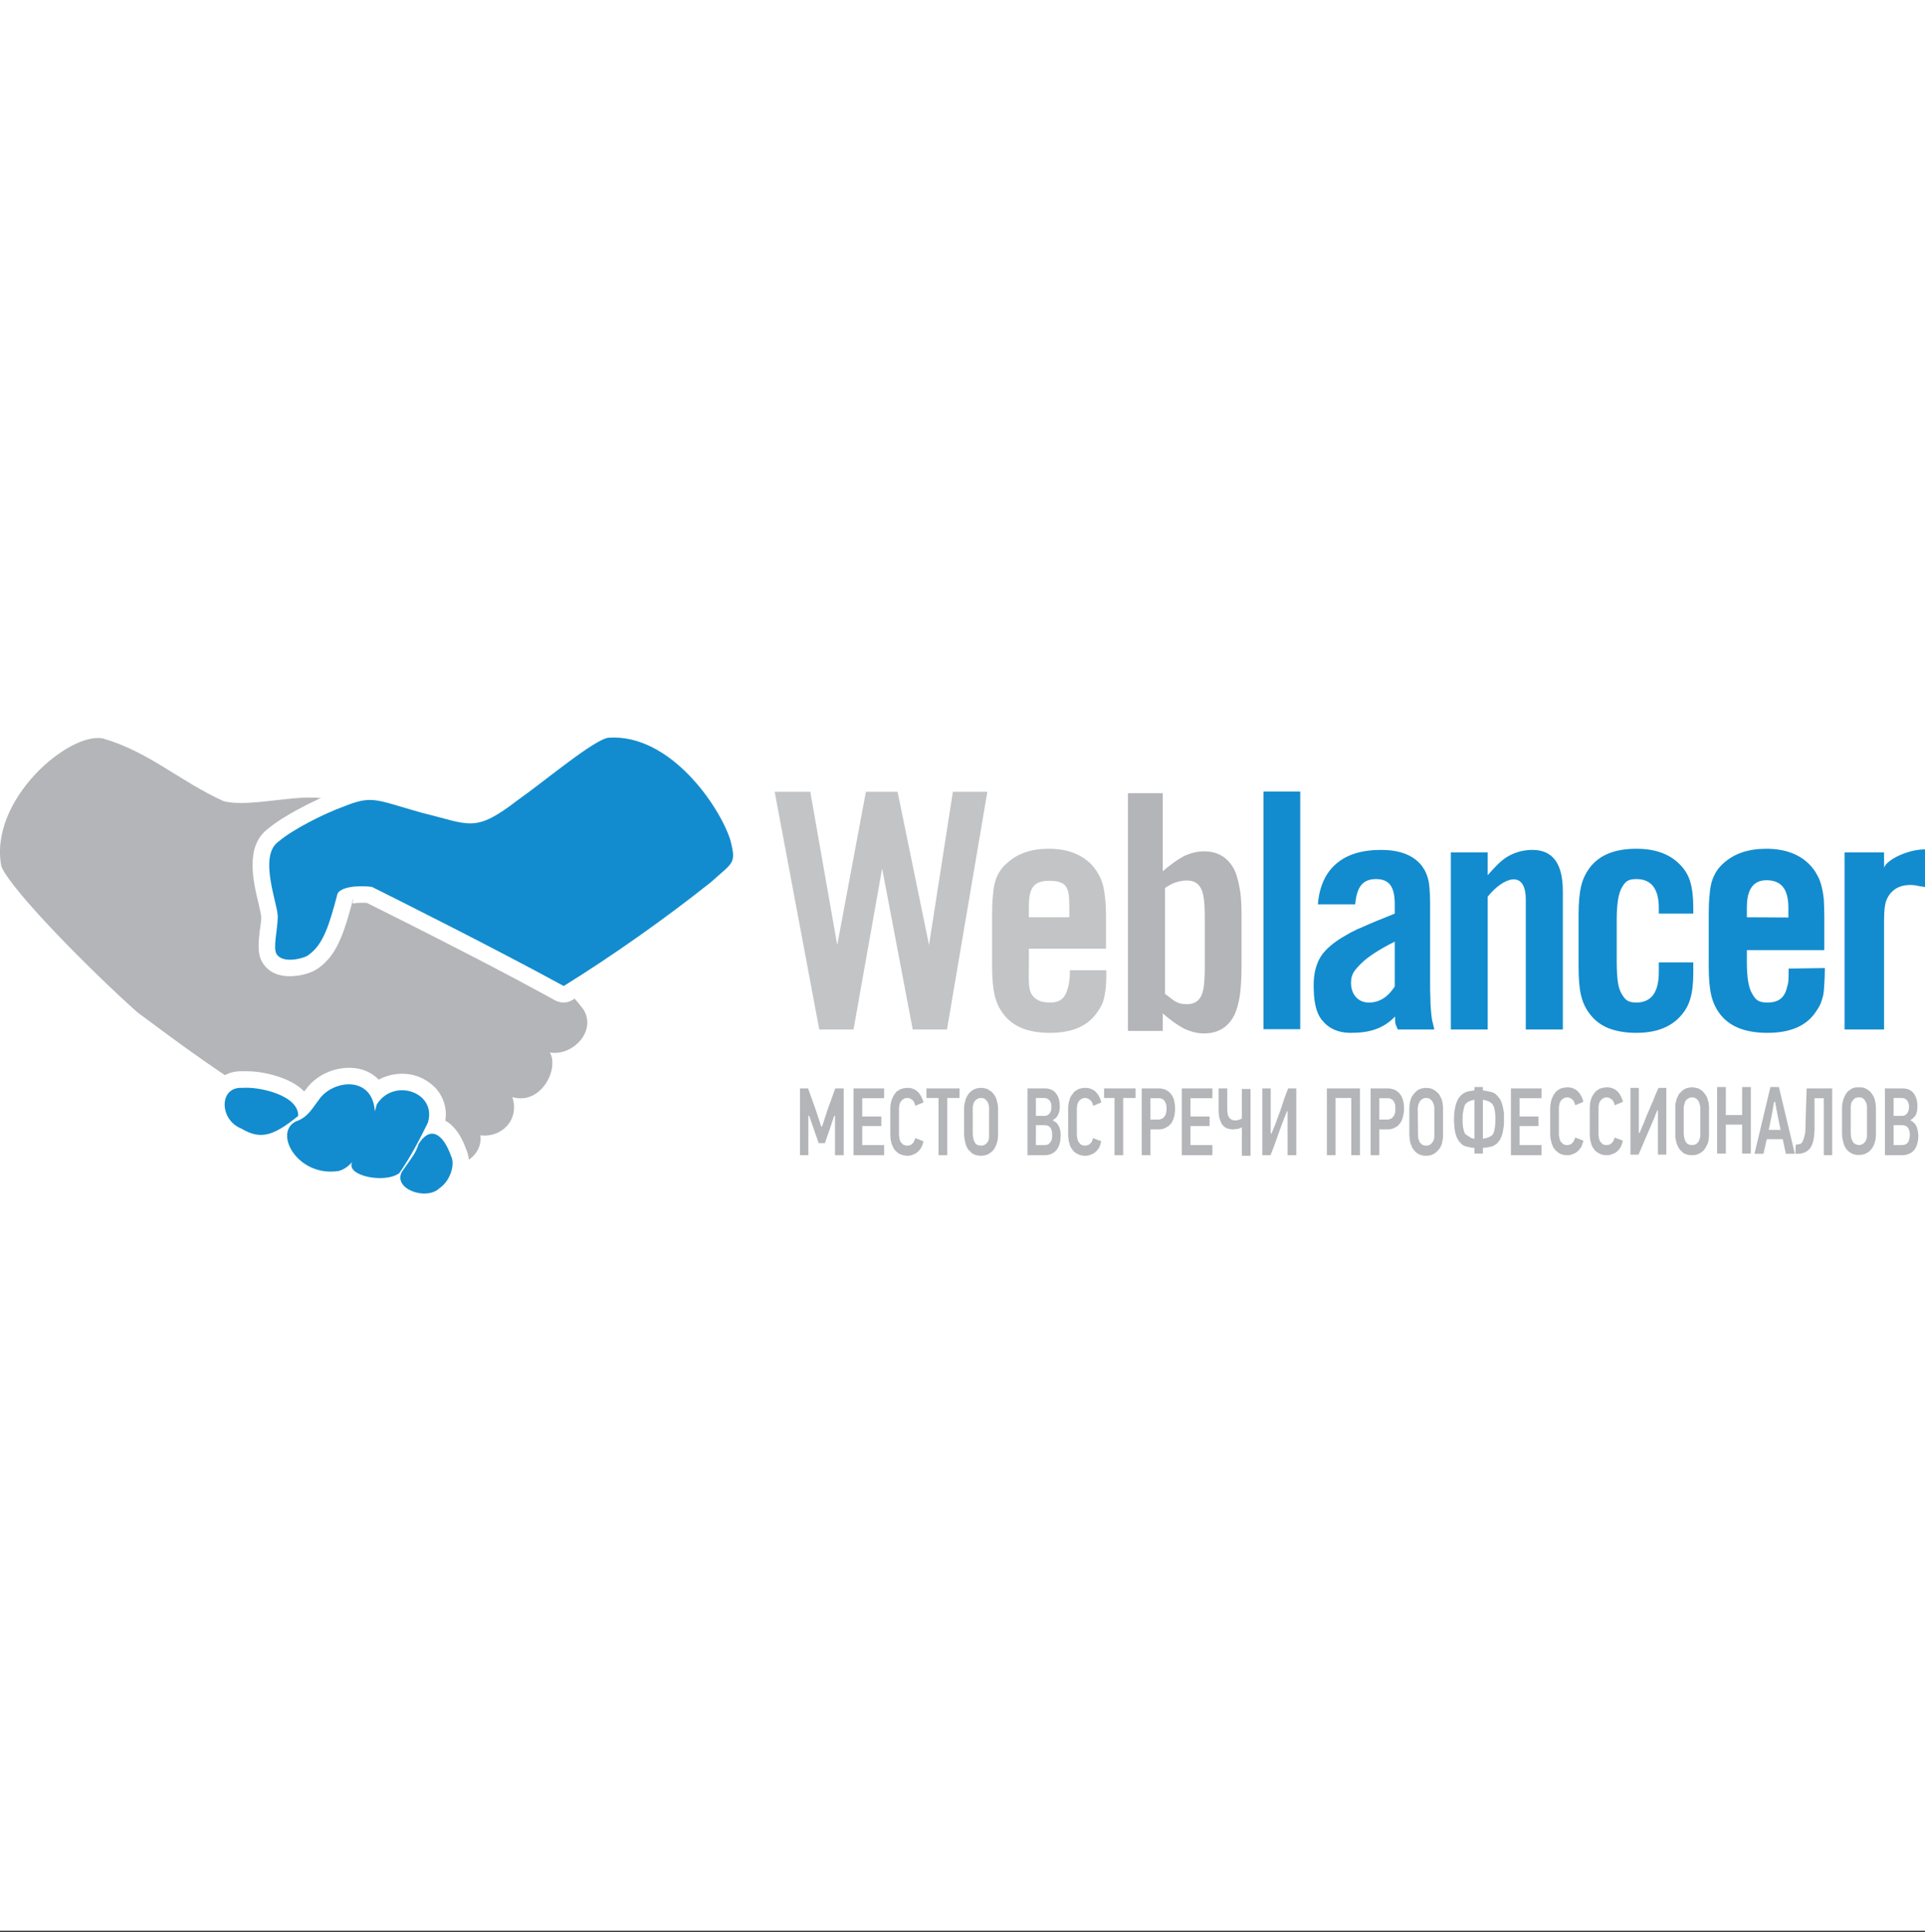 <?xml version="1.0" encoding="UTF-8"?>
<svg xmlns="http://www.w3.org/2000/svg" xmlns:xlink="http://www.w3.org/1999/xlink" width="26.8pt" height="26.9pt" viewBox="0 0 26.8 26.9" version="1.1">
<rect x="0" y="0" width="26.8" height="26.9" fill="#333333" stroke="none"/>
<defs>
<clipPath id="clip1">
  <path d="M 0 0 L 26.801 0 L 26.801 26.898 L 0 26.898 Z M 0 0 "/>
</clipPath>
<clipPath id="clip2">
  <path d="M 25 11 L 26.801 11 L 26.801 15 L 25 15 Z M 25 11 "/>
</clipPath>
<clipPath id="clip3">
  <path d="M 11 15 L 26.801 15 L 26.801 17 L 11 17 Z M 11 15 "/>
</clipPath>
</defs>
<g id="surface1">
<g clip-path="url(#clip1)" clip-rule="nonzero">
<path style=" stroke:none;fill-rule:evenodd;fill:rgb(100%,100%,100%);fill-opacity:1;" d="M 0 26.879 L 26.879 26.879 L 26.879 0 L 0 0 Z M 0 26.879 "/>
</g>
<path style=" stroke:none;fill-rule:evenodd;fill:rgb(70.117%,70.897%,72.069%);fill-opacity:1;" d="M 1.434 10.281 C 0.957 10.184 -0.164 11.145 0.02 12.066 C 0.176 12.418 1.273 13.523 1.914 14.094 C 3.094 14.973 4.398 15.93 5.555 16.027 C 5.891 16.141 6.008 16.316 6.277 16.215 C 6.488 16.227 6.719 16.055 6.688 15.805 C 6.977 15.844 7.238 15.594 7.133 15.273 C 7.52 15.391 7.789 14.895 7.656 14.652 C 7.977 14.707 8.312 14.348 8.121 14.051 C 7.57 13.32 6.734 13.016 6.086 12.707 C 5.613 12.188 5.621 11.359 4.598 11.145 C 4.27 11.008 3.488 11.258 3.109 11.152 C 2.488 10.867 2.078 10.469 1.434 10.281 Z M 1.434 10.281 "/>
<path style=" stroke:none;fill-rule:evenodd;fill:rgb(100%,100%,100%);fill-opacity:1;" d="M 8.469 10.039 C 8.887 10.016 9.266 10.199 9.574 10.457 C 9.992 10.812 10.293 11.32 10.387 11.625 C 10.387 11.633 10.391 11.641 10.391 11.648 C 10.5 12.062 10.461 12.094 10.168 12.348 C 10.133 12.383 10.086 12.422 10.055 12.453 C 10.051 12.457 10.047 12.457 10.039 12.461 L 10.043 12.461 C 9.715 12.723 9.367 12.98 9.016 13.23 C 8.668 13.473 8.312 13.711 7.969 13.922 C 7.895 13.969 7.805 13.965 7.734 13.93 C 7.379 13.734 6.961 13.512 6.559 13.305 C 5.902 12.965 5.312 12.672 5.109 12.57 C 5.059 12.566 4.977 12.566 4.91 12.578 C 4.91 12.578 4.91 12.578 4.91 12.574 L 4.906 12.555 C 4.852 12.75 4.805 12.922 4.742 13.066 C 4.668 13.242 4.574 13.379 4.43 13.48 C 4.426 13.484 4.418 13.488 4.41 13.492 C 4.359 13.531 4.238 13.574 4.117 13.586 C 3.977 13.602 3.82 13.582 3.711 13.473 C 3.691 13.453 3.676 13.434 3.66 13.41 C 3.578 13.285 3.598 13.121 3.617 12.949 C 3.629 12.883 3.637 12.812 3.637 12.77 C 3.637 12.762 3.637 12.758 3.637 12.754 C 3.637 12.746 3.621 12.676 3.602 12.59 C 3.523 12.262 3.41 11.777 3.73 11.539 C 3.836 11.449 3.988 11.355 4.145 11.27 C 4.332 11.168 4.539 11.074 4.684 11.02 C 5.113 10.852 5.195 10.875 5.676 11.02 C 5.758 11.043 5.848 11.07 5.938 11.094 L 5.941 11.094 C 6.055 11.121 6.129 11.145 6.195 11.16 C 6.551 11.258 6.645 11.281 7.07 10.957 C 7.074 10.953 7.078 10.949 7.082 10.949 C 7.184 10.875 7.316 10.773 7.453 10.668 C 7.836 10.375 8.258 10.051 8.465 10.039 Z M 9.277 10.809 C 9.047 10.617 8.777 10.48 8.496 10.496 L 8.492 10.496 C 8.43 10.5 8.062 10.781 7.73 11.035 C 7.594 11.141 7.465 11.238 7.352 11.32 C 6.746 11.785 6.605 11.75 6.078 11.605 C 5.996 11.586 5.91 11.562 5.832 11.543 C 5.824 11.539 5.82 11.539 5.812 11.539 C 5.699 11.504 5.617 11.48 5.547 11.461 C 5.195 11.355 5.133 11.336 4.852 11.445 L 4.848 11.449 C 4.723 11.496 4.539 11.578 4.363 11.676 C 4.23 11.746 4.105 11.824 4.027 11.891 C 4.02 11.895 4.016 11.898 4.008 11.906 C 3.926 11.961 4 12.273 4.051 12.484 C 4.078 12.609 4.102 12.711 4.098 12.789 L 4.094 12.789 C 4.094 12.867 4.086 12.938 4.078 13.008 C 4.066 13.074 4.047 13.117 4.043 13.141 C 4.047 13.137 4.055 13.133 4.07 13.129 C 4.109 13.125 4.141 13.117 4.152 13.113 C 4.156 13.109 4.16 13.109 4.164 13.105 C 4.227 13.062 4.277 12.984 4.32 12.883 C 4.371 12.762 4.414 12.605 4.465 12.426 L 4.465 12.422 C 4.5 12.242 4.652 12.16 4.828 12.125 C 4.941 12.105 5.07 12.105 5.156 12.113 C 5.184 12.117 5.203 12.117 5.223 12.121 C 5.242 12.125 5.262 12.133 5.281 12.141 C 5.453 12.227 6.098 12.547 6.77 12.895 C 7.133 13.086 7.512 13.281 7.84 13.461 C 8.133 13.273 8.441 13.07 8.75 12.852 C 9.094 12.609 9.438 12.355 9.754 12.102 C 9.805 12.059 9.836 12.027 9.867 12.004 C 9.969 11.914 9.98 11.902 9.945 11.762 C 9.871 11.516 9.625 11.105 9.277 10.809 Z M 4.91 12.574 C 4.91 12.559 4.926 12.461 4.918 12.508 C 4.914 12.516 4.914 12.523 4.91 12.531 L 4.906 12.555 Z M 4.91 12.574 "/>
<path style=" stroke:none;fill-rule:evenodd;fill:rgb(7.054%,54.881%,80.859%);fill-opacity:1;" d="M 8.477 10.27 C 9.332 10.215 10.02 11.227 10.168 11.695 C 10.254 12.031 10.207 12 9.898 12.281 C 9.254 12.793 8.523 13.309 7.848 13.727 C 6.891 13.203 5.445 12.48 5.18 12.348 C 5.066 12.328 4.703 12.324 4.691 12.473 C 4.586 12.863 4.504 13.148 4.297 13.293 C 4.254 13.336 3.945 13.426 3.852 13.285 C 3.797 13.199 3.863 12.953 3.867 12.77 C 3.879 12.613 3.586 11.918 3.879 11.715 C 4.086 11.539 4.523 11.324 4.77 11.234 C 5.188 11.066 5.211 11.129 5.875 11.316 C 6.551 11.48 6.605 11.602 7.211 11.137 C 7.598 10.863 8.289 10.281 8.477 10.27 Z M 8.477 10.27 "/>
<path style=" stroke:none;fill-rule:evenodd;fill:rgb(100%,100%,100%);fill-opacity:1;" d="M 5.273 15.031 C 5.367 14.98 5.469 14.953 5.57 14.949 C 5.668 14.945 5.766 14.961 5.852 15 C 5.941 15.039 6.023 15.098 6.086 15.172 C 6.176 15.285 6.227 15.434 6.199 15.602 C 6.246 15.625 6.285 15.66 6.324 15.703 C 6.391 15.777 6.449 15.883 6.496 16.016 C 6.543 16.125 6.543 16.277 6.488 16.414 C 6.445 16.527 6.371 16.641 6.262 16.719 C 6.125 16.84 5.93 16.867 5.762 16.828 C 5.684 16.812 5.613 16.785 5.551 16.746 C 5.5 16.711 5.453 16.668 5.418 16.621 C 5.316 16.637 5.211 16.633 5.113 16.617 C 5.031 16.602 4.949 16.578 4.883 16.543 C 4.863 16.531 4.844 16.52 4.828 16.508 C 4.816 16.512 4.805 16.516 4.793 16.52 C 4.773 16.527 4.758 16.531 4.742 16.531 C 4.434 16.578 4.172 16.465 4 16.301 C 3.918 16.227 3.859 16.141 3.82 16.051 C 3.812 16.035 3.809 16.02 3.801 16.004 C 3.793 16.008 3.781 16.012 3.77 16.012 C 3.594 16.055 3.438 16.02 3.262 15.918 C 3.078 15.84 2.965 15.691 2.918 15.535 C 2.898 15.457 2.891 15.371 2.906 15.297 C 2.918 15.207 2.953 15.129 3.012 15.062 C 3.094 14.969 3.219 14.906 3.383 14.914 C 3.402 14.914 3.422 14.914 3.449 14.914 C 3.586 14.914 3.789 14.949 3.961 15.02 C 4.066 15.062 4.164 15.121 4.234 15.195 C 4.242 15.188 4.246 15.18 4.254 15.172 C 4.34 15.047 4.48 14.949 4.629 14.902 C 4.742 14.867 4.859 14.855 4.973 14.875 C 5.086 14.895 5.191 14.945 5.273 15.031 Z M 5.59 15.406 C 5.539 15.41 5.492 15.43 5.457 15.477 L 5.453 15.484 L 5.445 15.52 C 5.422 15.617 5.34 15.695 5.234 15.703 C 5.105 15.711 4.996 15.613 4.988 15.488 C 4.984 15.426 4.969 15.383 4.949 15.359 C 4.938 15.344 4.914 15.332 4.891 15.328 C 4.855 15.32 4.812 15.328 4.77 15.34 C 4.711 15.359 4.66 15.395 4.633 15.438 C 4.629 15.441 4.625 15.445 4.621 15.449 C 4.609 15.465 4.594 15.488 4.578 15.508 C 4.5 15.621 4.41 15.746 4.227 15.82 C 4.227 15.832 4.234 15.848 4.242 15.863 C 4.258 15.898 4.281 15.934 4.316 15.969 C 4.395 16.043 4.516 16.094 4.66 16.078 C 4.668 16.074 4.676 16.07 4.684 16.066 C 4.699 16.055 4.715 16.043 4.73 16.027 C 4.797 15.953 4.906 15.926 5 15.973 C 5.074 16.004 5.121 16.074 5.129 16.148 C 5.148 16.152 5.168 16.16 5.191 16.164 C 5.27 16.176 5.352 16.176 5.398 16.16 C 5.461 16.066 5.52 15.973 5.57 15.875 C 5.629 15.77 5.688 15.656 5.742 15.547 C 5.75 15.508 5.742 15.48 5.727 15.461 C 5.715 15.445 5.695 15.43 5.672 15.422 C 5.648 15.41 5.617 15.406 5.59 15.406 Z M 3.668 15.566 C 3.719 15.555 3.777 15.523 3.852 15.473 C 3.832 15.465 3.809 15.457 3.789 15.445 C 3.672 15.398 3.535 15.375 3.441 15.375 C 3.43 15.375 3.422 15.375 3.414 15.375 C 3.398 15.375 3.383 15.379 3.363 15.375 C 3.359 15.375 3.359 15.371 3.359 15.367 C 3.355 15.379 3.359 15.391 3.363 15.406 C 3.371 15.445 3.398 15.477 3.441 15.496 C 3.453 15.5 3.465 15.504 3.477 15.512 C 3.555 15.559 3.613 15.578 3.668 15.566 Z M 3.355 15.367 L 3.359 15.367 C 3.359 15.367 3.359 15.367 3.355 15.367 Z M 3.355 15.367 C 3.355 15.367 3.355 15.367 3.359 15.367 Z M 6.066 16.176 C 6.051 16.133 6.035 16.098 6.02 16.07 C 5.984 16.164 5.945 16.219 5.844 16.359 L 5.832 16.371 C 5.84 16.375 5.848 16.375 5.859 16.379 C 5.902 16.387 5.941 16.391 5.957 16.375 C 5.965 16.367 5.977 16.359 5.988 16.352 C 6.02 16.328 6.043 16.293 6.059 16.254 C 6.07 16.227 6.078 16.215 6.082 16.211 C 6.074 16.199 6.07 16.188 6.066 16.176 Z M 6.066 16.176 "/>
<path style=" stroke:none;fill-rule:evenodd;fill:rgb(7.054%,54.881%,80.859%);fill-opacity:1;" d="M 5.246 15.375 C 5.48 15 6.086 15.203 5.957 15.629 C 5.84 15.867 5.715 16.109 5.559 16.332 C 5.359 16.48 4.812 16.371 4.902 16.18 C 4.848 16.238 4.789 16.281 4.719 16.301 C 4.148 16.395 3.801 15.773 4.117 15.613 C 4.293 15.555 4.359 15.41 4.441 15.309 C 4.621 15.039 5.184 14.957 5.219 15.473 C 5.227 15.438 5.238 15.406 5.246 15.375 Z M 4.152 15.535 C 3.797 15.824 3.621 15.867 3.359 15.711 C 3.051 15.59 3.043 15.121 3.379 15.145 C 3.586 15.125 4.156 15.238 4.152 15.535 Z M 5.828 15.926 C 5.984 15.676 6.164 15.766 6.281 16.098 C 6.336 16.203 6.277 16.434 6.117 16.543 C 5.934 16.719 5.461 16.551 5.598 16.309 C 5.758 16.082 5.785 16.055 5.828 15.926 Z M 5.828 15.926 "/>
<g clip-path="url(#clip2)" clip-rule="nonzero">
<path style=" stroke:none;fill-rule:evenodd;fill:rgb(7.054%,54.881%,80.859%);fill-opacity:1;" d="M 26.23 11.867 L 26.23 12.078 C 26.281 11.945 26.652 11.789 26.879 11.832 L 26.879 12.367 C 26.832 12.352 26.734 12.34 26.699 12.332 C 26.668 12.324 26.633 12.32 26.598 12.32 C 26.469 12.32 26.375 12.363 26.309 12.449 C 26.277 12.492 26.254 12.543 26.246 12.594 C 26.234 12.648 26.23 12.73 26.23 12.848 L 26.23 14.332 L 25.68 14.332 L 25.68 11.867 Z M 26.23 11.867 "/>
</g>
<path style=" stroke:none;fill-rule:evenodd;fill:rgb(7.054%,54.881%,80.859%);fill-opacity:1;" d="M 24.32 13.227 L 24.32 13.395 C 24.32 13.609 24.344 13.754 24.395 13.836 C 24.441 13.918 24.48 13.957 24.605 13.957 C 24.762 13.957 24.844 13.891 24.879 13.746 C 24.887 13.719 24.895 13.691 24.898 13.66 C 24.898 13.629 24.902 13.57 24.902 13.484 L 25.406 13.477 C 25.406 13.566 25.402 13.641 25.398 13.699 C 25.395 13.762 25.391 13.812 25.383 13.855 C 25.371 13.902 25.359 13.938 25.348 13.969 C 25.332 14.004 25.316 14.035 25.293 14.066 C 25.164 14.277 24.934 14.379 24.605 14.379 C 24.301 14.379 24.082 14.293 23.949 14.121 C 23.891 14.047 23.848 13.957 23.824 13.855 C 23.801 13.754 23.789 13.621 23.789 13.453 L 23.789 12.719 C 23.789 12.621 23.793 12.535 23.801 12.465 C 23.805 12.391 23.816 12.328 23.832 12.273 C 23.848 12.219 23.871 12.172 23.895 12.133 C 23.922 12.09 23.957 12.051 23.996 12.016 C 24.145 11.883 24.34 11.816 24.59 11.816 C 24.855 11.816 25.059 11.895 25.199 12.043 C 25.238 12.086 25.27 12.125 25.293 12.172 C 25.32 12.215 25.34 12.266 25.355 12.32 C 25.371 12.379 25.383 12.441 25.391 12.516 C 25.395 12.59 25.398 12.672 25.398 12.77 L 25.398 13.227 Z M 24.898 12.641 C 24.898 12.434 24.84 12.254 24.594 12.254 C 24.367 12.254 24.32 12.449 24.32 12.633 L 24.32 12.77 L 24.898 12.773 Z M 24.898 12.641 "/>
<path style=" stroke:none;fill-rule:evenodd;fill:rgb(7.054%,54.881%,80.859%);fill-opacity:1;" d="M 23.094 12.719 L 23.094 12.641 C 23.094 12.371 22.988 12.238 22.781 12.238 C 22.66 12.238 22.625 12.277 22.578 12.359 C 22.531 12.441 22.508 12.59 22.508 12.805 L 22.508 13.398 C 22.508 13.516 22.516 13.602 22.523 13.664 C 22.531 13.727 22.547 13.781 22.57 13.824 C 22.621 13.914 22.656 13.957 22.781 13.957 C 22.988 13.957 23.094 13.816 23.094 13.535 L 23.094 13.398 L 23.574 13.398 L 23.574 13.547 C 23.574 13.695 23.559 13.816 23.531 13.91 C 23.504 14 23.457 14.082 23.391 14.152 C 23.25 14.305 23.047 14.379 22.781 14.379 C 22.637 14.379 22.512 14.359 22.398 14.316 C 22.289 14.273 22.203 14.207 22.137 14.121 C 22.078 14.047 22.035 13.957 22.012 13.859 C 21.988 13.762 21.977 13.625 21.977 13.457 L 21.977 12.742 C 21.977 12.574 21.988 12.441 22.012 12.34 C 22.035 12.238 22.078 12.152 22.137 12.074 C 22.27 11.902 22.484 11.816 22.781 11.816 C 23.047 11.816 23.25 11.891 23.391 12.039 C 23.457 12.105 23.504 12.184 23.531 12.273 C 23.559 12.367 23.574 12.484 23.574 12.633 L 23.574 12.719 Z M 23.094 12.719 "/>
<path style=" stroke:none;fill-rule:evenodd;fill:rgb(7.054%,54.881%,80.859%);fill-opacity:1;" d="M 20.711 12.184 C 20.824 12.059 20.906 11.969 21.008 11.914 C 21.109 11.859 21.219 11.832 21.336 11.832 C 21.617 11.832 21.758 12.023 21.758 12.406 L 21.758 14.332 L 21.242 14.332 L 21.242 12.523 C 21.242 12.094 20.922 12.219 20.711 12.484 L 20.711 14.332 L 20.199 14.332 L 20.199 11.867 L 20.711 11.867 Z M 20.711 12.184 "/>
<path style=" stroke:none;fill-rule:evenodd;fill:rgb(7.054%,54.881%,80.859%);fill-opacity:1;" d="M 19.461 14.332 C 19.43 14.258 19.422 14.273 19.422 14.152 C 19.25 14.328 19.059 14.379 18.801 14.379 C 18.633 14.379 18.5 14.32 18.406 14.203 C 18.312 14.09 18.289 13.914 18.289 13.711 C 18.289 13.551 18.324 13.418 18.391 13.312 C 18.461 13.207 18.578 13.109 18.746 13.016 C 18.773 13 18.805 12.98 18.84 12.965 C 18.875 12.945 18.918 12.926 18.969 12.906 C 19.016 12.883 19.078 12.859 19.148 12.828 C 19.223 12.797 19.312 12.762 19.418 12.719 L 19.418 12.59 C 19.418 12.465 19.398 12.375 19.355 12.32 C 19.316 12.266 19.25 12.238 19.156 12.238 C 19.066 12.238 18.996 12.266 18.953 12.32 C 18.906 12.375 18.879 12.465 18.867 12.59 L 18.348 12.59 C 18.367 12.344 18.453 12.152 18.605 12.023 C 18.754 11.895 18.961 11.832 19.227 11.832 C 19.469 11.832 19.648 11.895 19.766 12.02 C 19.797 12.051 19.816 12.086 19.836 12.117 C 19.852 12.148 19.867 12.184 19.879 12.227 C 19.891 12.266 19.898 12.316 19.902 12.371 C 19.906 12.422 19.91 12.488 19.91 12.566 L 19.91 13.66 C 19.91 13.754 19.91 13.832 19.914 13.895 C 19.914 13.961 19.918 14.02 19.922 14.066 C 19.926 14.117 19.93 14.16 19.938 14.203 C 19.949 14.242 19.957 14.285 19.969 14.332 Z M 19.418 13.109 C 19.199 13.219 19.043 13.32 18.949 13.414 C 18.855 13.508 18.809 13.566 18.809 13.68 C 18.809 13.762 18.832 13.832 18.879 13.883 C 18.926 13.934 18.988 13.957 19.059 13.957 C 19.203 13.957 19.32 13.883 19.418 13.734 Z M 19.418 13.109 "/>
<path style=" stroke:none;fill-rule:evenodd;fill:rgb(7.054%,54.881%,80.859%);fill-opacity:1;" d="M 17.59 14.328 L 18.102 14.328 L 18.102 11.02 L 17.59 11.02 Z M 17.59 14.328 "/>
<path style=" stroke:none;fill-rule:evenodd;fill:rgb(70.117%,70.897%,72.069%);fill-opacity:1;" d="M 15.703 11.043 L 16.188 11.043 L 16.188 12.129 C 16.297 12.035 16.395 11.965 16.484 11.918 C 16.578 11.875 16.668 11.852 16.762 11.852 C 16.957 11.852 17.094 11.938 17.184 12.105 C 17.203 12.148 17.219 12.191 17.23 12.238 C 17.242 12.281 17.254 12.332 17.262 12.387 C 17.273 12.441 17.277 12.504 17.281 12.574 C 17.285 12.645 17.285 12.727 17.285 12.824 L 17.285 13.414 C 17.285 13.602 17.277 13.75 17.262 13.852 C 17.246 13.957 17.223 14.051 17.184 14.133 C 17.098 14.301 16.957 14.387 16.762 14.387 C 16.668 14.387 16.578 14.363 16.484 14.32 C 16.395 14.273 16.297 14.203 16.188 14.109 L 16.188 14.352 L 15.703 14.352 Z M 16.219 13.836 C 16.336 13.918 16.371 13.98 16.527 13.98 C 16.746 13.98 16.762 13.77 16.77 13.605 C 16.773 13.562 16.773 13.512 16.773 13.445 L 16.773 12.793 C 16.773 12.73 16.773 12.68 16.77 12.637 C 16.762 12.461 16.742 12.258 16.527 12.258 C 16.41 12.258 16.312 12.297 16.219 12.363 Z M 16.219 13.836 "/>
<path style=" stroke:none;fill-rule:evenodd;fill:rgb(76.172%,76.952%,77.734%);fill-opacity:1;" d="M 14.324 13.207 L 14.324 13.395 C 14.324 13.609 14.312 13.754 14.359 13.836 C 14.406 13.918 14.492 13.957 14.617 13.957 C 14.77 13.957 14.836 13.887 14.871 13.738 C 14.879 13.715 14.883 13.684 14.887 13.652 C 14.891 13.621 14.895 13.594 14.895 13.508 L 15.402 13.508 C 15.402 13.598 15.402 13.641 15.398 13.699 C 15.395 13.762 15.387 13.812 15.379 13.855 C 15.371 13.902 15.359 13.938 15.348 13.969 C 15.332 14.004 15.316 14.035 15.293 14.066 C 15.164 14.277 14.938 14.379 14.617 14.379 C 14.316 14.379 14.102 14.293 13.973 14.121 C 13.914 14.047 13.871 13.957 13.848 13.855 C 13.824 13.754 13.812 13.621 13.812 13.453 L 13.812 12.719 C 13.812 12.621 13.816 12.535 13.824 12.465 C 13.828 12.391 13.84 12.328 13.855 12.273 C 13.871 12.219 13.891 12.172 13.918 12.133 C 13.945 12.09 13.977 12.051 14.02 12.016 C 14.164 11.883 14.355 11.816 14.602 11.816 C 14.863 11.816 15.062 11.895 15.203 12.043 C 15.238 12.086 15.27 12.125 15.293 12.172 C 15.32 12.215 15.34 12.266 15.355 12.32 C 15.371 12.379 15.379 12.441 15.387 12.516 C 15.395 12.59 15.398 12.672 15.398 12.77 L 15.398 13.207 Z M 14.887 12.633 C 14.887 12.367 14.867 12.262 14.602 12.262 C 14.359 12.262 14.324 12.406 14.324 12.633 L 14.324 12.77 L 14.887 12.77 Z M 14.887 12.633 "/>
<path style=" stroke:none;fill-rule:evenodd;fill:rgb(76.172%,76.952%,77.734%);fill-opacity:1;" d="M 12.707 14.332 L 12.281 12.09 L 11.883 14.332 L 11.406 14.332 L 10.785 11.023 L 11.281 11.023 L 11.656 13.156 L 12.055 11.023 L 12.496 11.023 L 12.934 13.156 L 13.266 11.023 L 13.746 11.023 L 13.184 14.332 Z M 12.707 14.332 "/>
<g clip-path="url(#clip3)" clip-rule="nonzero">
<path style=" stroke:none;fill-rule:evenodd;fill:rgb(70.117%,70.897%,72.069%);fill-opacity:1;" d="M 11.625 15.539 L 11.625 16.082 L 11.746 16.082 L 11.746 15.152 L 11.629 15.152 L 11.52 15.453 L 11.445 15.684 L 11.434 15.684 L 11.359 15.457 L 11.25 15.152 L 11.137 15.152 L 11.137 16.082 L 11.254 16.082 L 11.254 15.535 L 11.258 15.535 L 11.262 15.531 L 11.266 15.531 L 11.266 15.535 L 11.324 15.703 L 11.398 15.914 L 11.484 15.914 L 11.555 15.711 L 11.613 15.535 L 11.625 15.535 Z M 11.883 15.152 L 11.883 16.082 L 12.309 16.082 L 12.309 15.941 L 12.004 15.941 L 12.004 15.676 L 12.27 15.676 L 12.27 15.543 L 12.004 15.543 L 12.004 15.289 L 12.309 15.289 L 12.309 15.152 Z M 12.828 15.973 C 12.84 15.945 12.852 15.918 12.855 15.887 L 12.742 15.844 C 12.738 15.859 12.734 15.871 12.727 15.883 C 12.723 15.898 12.715 15.91 12.703 15.918 C 12.695 15.93 12.684 15.938 12.672 15.941 C 12.66 15.945 12.645 15.949 12.633 15.949 C 12.621 15.949 12.613 15.949 12.605 15.945 C 12.598 15.945 12.59 15.941 12.582 15.938 C 12.574 15.934 12.566 15.93 12.562 15.922 C 12.555 15.918 12.551 15.91 12.543 15.902 C 12.539 15.898 12.535 15.891 12.531 15.883 C 12.527 15.875 12.527 15.863 12.523 15.855 C 12.523 15.848 12.52 15.836 12.52 15.828 C 12.516 15.816 12.516 15.809 12.516 15.797 L 12.516 15.426 C 12.516 15.418 12.516 15.41 12.52 15.402 C 12.52 15.395 12.523 15.383 12.523 15.375 C 12.527 15.367 12.527 15.359 12.531 15.352 C 12.535 15.344 12.539 15.34 12.543 15.332 C 12.551 15.324 12.555 15.32 12.559 15.312 C 12.566 15.309 12.574 15.305 12.578 15.301 C 12.586 15.293 12.594 15.293 12.602 15.289 C 12.613 15.289 12.621 15.285 12.633 15.285 C 12.641 15.285 12.648 15.285 12.656 15.289 C 12.664 15.289 12.668 15.293 12.676 15.297 C 12.684 15.301 12.688 15.305 12.695 15.309 C 12.699 15.312 12.703 15.316 12.711 15.32 C 12.715 15.328 12.719 15.332 12.723 15.34 C 12.727 15.344 12.73 15.352 12.73 15.355 C 12.734 15.363 12.738 15.371 12.738 15.375 C 12.738 15.383 12.742 15.387 12.742 15.395 L 12.855 15.348 C 12.852 15.32 12.84 15.293 12.828 15.27 C 12.816 15.246 12.801 15.223 12.781 15.203 C 12.762 15.184 12.738 15.168 12.715 15.16 C 12.691 15.148 12.66 15.145 12.633 15.145 C 12.609 15.145 12.594 15.148 12.574 15.152 C 12.559 15.156 12.543 15.16 12.527 15.168 C 12.512 15.176 12.5 15.188 12.484 15.195 C 12.473 15.207 12.465 15.219 12.453 15.234 C 12.445 15.246 12.434 15.262 12.43 15.277 C 12.422 15.289 12.414 15.309 12.41 15.324 C 12.406 15.34 12.402 15.359 12.398 15.379 C 12.398 15.395 12.395 15.414 12.395 15.43 L 12.395 15.793 C 12.395 15.816 12.398 15.836 12.398 15.855 C 12.402 15.875 12.406 15.895 12.41 15.91 C 12.414 15.93 12.422 15.945 12.43 15.961 C 12.434 15.977 12.445 15.992 12.453 16.004 C 12.465 16.02 12.477 16.031 12.488 16.039 C 12.5 16.051 12.512 16.059 12.527 16.066 C 12.543 16.074 12.559 16.078 12.574 16.082 C 12.594 16.086 12.609 16.09 12.633 16.09 C 12.66 16.09 12.688 16.086 12.711 16.074 C 12.734 16.066 12.758 16.055 12.777 16.035 C 12.797 16.02 12.812 15.996 12.828 15.973 Z M 13.188 16.082 L 13.188 15.285 L 13.359 15.285 L 13.359 15.152 L 12.898 15.152 L 12.898 15.285 L 13.066 15.285 L 13.066 16.082 Z M 13.891 15.863 C 13.891 15.844 13.895 15.824 13.895 15.801 L 13.895 15.43 C 13.895 15.414 13.891 15.395 13.891 15.379 C 13.887 15.363 13.883 15.344 13.879 15.328 C 13.875 15.309 13.871 15.293 13.863 15.277 C 13.855 15.266 13.848 15.25 13.836 15.234 C 13.828 15.223 13.816 15.211 13.805 15.199 C 13.793 15.188 13.777 15.18 13.762 15.172 C 13.75 15.16 13.734 15.156 13.715 15.152 C 13.699 15.148 13.68 15.145 13.66 15.145 C 13.637 15.145 13.617 15.148 13.598 15.152 C 13.582 15.156 13.562 15.164 13.551 15.172 C 13.535 15.18 13.52 15.191 13.508 15.203 C 13.496 15.215 13.484 15.227 13.477 15.238 C 13.469 15.254 13.461 15.266 13.453 15.281 C 13.445 15.297 13.441 15.312 13.438 15.332 C 13.426 15.363 13.422 15.398 13.422 15.43 L 13.422 15.785 C 13.422 15.805 13.426 15.824 13.426 15.844 C 13.43 15.863 13.434 15.883 13.438 15.902 C 13.441 15.922 13.445 15.938 13.453 15.953 C 13.461 15.969 13.469 15.984 13.477 16 C 13.488 16.012 13.5 16.023 13.512 16.035 C 13.523 16.047 13.535 16.059 13.551 16.066 C 13.582 16.082 13.617 16.09 13.66 16.09 C 13.676 16.09 13.691 16.086 13.707 16.086 C 13.723 16.082 13.738 16.074 13.754 16.07 C 13.781 16.055 13.809 16.035 13.828 16.012 C 13.84 16 13.848 15.984 13.855 15.969 C 13.863 15.957 13.871 15.938 13.875 15.922 C 13.883 15.902 13.887 15.883 13.891 15.863 Z M 13.766 15.387 C 13.77 15.402 13.77 15.418 13.77 15.43 L 13.77 15.812 C 13.77 15.836 13.77 15.852 13.762 15.871 C 13.758 15.887 13.75 15.902 13.738 15.914 C 13.715 15.938 13.691 15.949 13.66 15.949 C 13.641 15.949 13.621 15.945 13.605 15.938 C 13.59 15.93 13.578 15.918 13.57 15.902 C 13.562 15.887 13.555 15.871 13.551 15.852 C 13.547 15.832 13.543 15.809 13.543 15.789 L 13.543 15.43 C 13.543 15.422 13.543 15.414 13.543 15.406 C 13.547 15.398 13.547 15.391 13.547 15.383 C 13.551 15.375 13.555 15.367 13.555 15.359 C 13.559 15.352 13.562 15.344 13.566 15.336 C 13.57 15.328 13.578 15.324 13.582 15.316 C 13.59 15.312 13.594 15.305 13.602 15.301 C 13.609 15.297 13.617 15.293 13.629 15.289 C 13.637 15.289 13.648 15.285 13.66 15.285 C 13.672 15.285 13.68 15.289 13.691 15.289 C 13.699 15.293 13.707 15.297 13.715 15.301 C 13.723 15.309 13.727 15.312 13.734 15.32 C 13.738 15.328 13.742 15.332 13.75 15.34 C 13.754 15.348 13.758 15.355 13.758 15.363 C 13.762 15.371 13.766 15.379 13.766 15.387 Z M 14.707 16.012 C 14.746 15.965 14.766 15.898 14.766 15.809 C 14.766 15.797 14.766 15.785 14.766 15.773 C 14.766 15.762 14.762 15.754 14.762 15.742 C 14.758 15.73 14.758 15.719 14.754 15.711 C 14.75 15.699 14.746 15.691 14.742 15.68 C 14.738 15.672 14.734 15.664 14.727 15.656 C 14.723 15.648 14.715 15.641 14.711 15.633 C 14.703 15.625 14.695 15.621 14.688 15.617 C 14.68 15.609 14.672 15.605 14.664 15.602 L 14.66 15.602 L 14.66 15.59 L 14.664 15.59 C 14.68 15.578 14.695 15.57 14.707 15.555 C 14.719 15.543 14.727 15.527 14.734 15.512 C 14.742 15.496 14.746 15.477 14.75 15.461 C 14.754 15.441 14.754 15.422 14.754 15.402 C 14.754 15.324 14.738 15.266 14.699 15.219 C 14.684 15.195 14.66 15.18 14.633 15.168 C 14.605 15.156 14.574 15.152 14.539 15.152 L 14.305 15.152 L 14.305 16.082 L 14.551 16.082 C 14.582 16.082 14.613 16.074 14.641 16.062 C 14.664 16.051 14.688 16.035 14.707 16.012 Z M 14.633 15.359 C 14.637 15.375 14.637 15.391 14.637 15.41 C 14.637 15.43 14.637 15.445 14.633 15.461 C 14.625 15.477 14.621 15.488 14.613 15.5 C 14.602 15.512 14.59 15.523 14.578 15.527 C 14.562 15.535 14.547 15.535 14.527 15.535 L 14.422 15.535 L 14.422 15.285 L 14.527 15.285 C 14.547 15.285 14.562 15.289 14.578 15.293 C 14.59 15.301 14.602 15.309 14.613 15.32 C 14.621 15.328 14.625 15.344 14.633 15.359 Z M 14.625 15.699 C 14.641 15.727 14.648 15.758 14.648 15.797 C 14.648 15.809 14.648 15.816 14.648 15.824 C 14.648 15.836 14.645 15.844 14.645 15.852 C 14.641 15.863 14.641 15.871 14.637 15.879 C 14.633 15.887 14.629 15.891 14.625 15.898 C 14.621 15.906 14.617 15.91 14.609 15.918 C 14.605 15.922 14.598 15.926 14.594 15.93 C 14.578 15.938 14.562 15.941 14.539 15.941 L 14.422 15.941 L 14.422 15.664 L 14.539 15.664 C 14.559 15.664 14.574 15.668 14.59 15.672 C 14.602 15.68 14.613 15.688 14.625 15.699 Z M 15.305 15.973 C 15.316 15.945 15.324 15.918 15.332 15.887 L 15.215 15.844 C 15.215 15.859 15.211 15.871 15.203 15.883 C 15.199 15.898 15.191 15.91 15.18 15.918 C 15.168 15.93 15.16 15.938 15.145 15.941 C 15.133 15.945 15.121 15.949 15.105 15.949 C 15.098 15.949 15.09 15.949 15.078 15.945 C 15.07 15.945 15.062 15.941 15.055 15.938 C 15.051 15.934 15.043 15.93 15.035 15.922 C 15.031 15.918 15.027 15.91 15.02 15.902 C 15.016 15.898 15.012 15.891 15.008 15.883 C 15.004 15.875 15 15.863 15 15.855 C 14.996 15.848 14.996 15.836 14.996 15.828 C 14.992 15.816 14.992 15.809 14.992 15.797 L 14.992 15.426 C 14.992 15.418 14.992 15.41 14.996 15.402 C 14.996 15.395 14.996 15.383 15 15.375 C 15 15.367 15.004 15.359 15.008 15.352 C 15.012 15.344 15.016 15.34 15.02 15.332 C 15.023 15.324 15.031 15.32 15.035 15.312 C 15.043 15.309 15.047 15.305 15.055 15.301 C 15.062 15.293 15.07 15.293 15.078 15.289 C 15.086 15.289 15.098 15.285 15.105 15.285 C 15.113 15.285 15.125 15.285 15.129 15.289 C 15.137 15.289 15.145 15.293 15.152 15.297 C 15.16 15.301 15.164 15.305 15.168 15.309 C 15.176 15.312 15.18 15.316 15.184 15.32 C 15.191 15.328 15.195 15.332 15.199 15.34 C 15.203 15.344 15.203 15.352 15.207 15.355 C 15.211 15.363 15.211 15.371 15.215 15.375 C 15.215 15.383 15.215 15.387 15.219 15.395 L 15.332 15.348 C 15.328 15.32 15.316 15.293 15.305 15.27 C 15.293 15.246 15.277 15.223 15.258 15.203 C 15.238 15.184 15.215 15.168 15.191 15.16 C 15.164 15.148 15.137 15.145 15.105 15.145 C 15.086 15.145 15.066 15.148 15.051 15.152 C 15.031 15.156 15.016 15.16 15.004 15.168 C 14.988 15.176 14.973 15.188 14.961 15.195 C 14.949 15.207 14.938 15.219 14.93 15.234 C 14.918 15.246 14.91 15.262 14.902 15.277 C 14.895 15.289 14.891 15.309 14.887 15.324 C 14.879 15.34 14.879 15.359 14.875 15.379 C 14.871 15.395 14.871 15.414 14.871 15.43 L 14.871 15.793 C 14.871 15.816 14.871 15.836 14.875 15.855 C 14.879 15.875 14.879 15.895 14.887 15.91 C 14.891 15.93 14.895 15.945 14.902 15.961 C 14.91 15.977 14.918 15.992 14.93 16.004 C 14.938 16.02 14.949 16.031 14.961 16.039 C 14.977 16.051 14.988 16.059 15.004 16.066 C 15.031 16.082 15.066 16.09 15.105 16.09 C 15.137 16.09 15.16 16.086 15.188 16.074 C 15.211 16.066 15.234 16.055 15.254 16.035 C 15.273 16.02 15.289 15.996 15.305 15.973 Z M 15.637 16.082 L 15.637 15.285 L 15.809 15.285 L 15.809 15.152 L 15.371 15.152 L 15.371 15.285 L 15.516 15.285 L 15.516 16.082 Z M 16.355 15.496 C 16.359 15.477 16.359 15.457 16.359 15.438 C 16.359 15.414 16.359 15.391 16.355 15.367 C 16.352 15.348 16.348 15.328 16.344 15.309 C 16.336 15.293 16.332 15.277 16.324 15.262 C 16.316 15.246 16.305 15.234 16.297 15.223 C 16.285 15.211 16.273 15.199 16.262 15.191 C 16.25 15.184 16.238 15.176 16.223 15.168 C 16.207 15.164 16.191 15.16 16.176 15.156 C 16.16 15.152 16.145 15.152 16.125 15.152 L 15.895 15.152 L 15.895 16.082 L 16.016 16.082 L 16.016 15.723 L 16.133 15.723 C 16.172 15.723 16.203 15.715 16.23 15.699 C 16.246 15.691 16.258 15.684 16.27 15.676 C 16.281 15.664 16.293 15.652 16.305 15.641 C 16.312 15.629 16.32 15.613 16.328 15.598 C 16.336 15.582 16.34 15.566 16.344 15.551 C 16.352 15.531 16.355 15.516 16.355 15.496 Z M 16.211 15.324 C 16.23 15.352 16.242 15.387 16.242 15.434 C 16.242 15.457 16.238 15.477 16.234 15.496 C 16.23 15.516 16.223 15.531 16.211 15.543 C 16.203 15.559 16.191 15.566 16.176 15.574 C 16.16 15.582 16.145 15.586 16.125 15.586 L 16.016 15.586 L 16.016 15.289 L 16.125 15.289 C 16.145 15.289 16.16 15.289 16.176 15.297 C 16.191 15.305 16.203 15.312 16.211 15.324 Z M 16.453 15.152 L 16.453 16.082 L 16.879 16.082 L 16.879 15.941 L 16.574 15.941 L 16.574 15.676 L 16.84 15.676 L 16.84 15.543 L 16.574 15.543 L 16.574 15.289 L 16.879 15.289 L 16.879 15.152 Z M 17.086 15.414 L 17.086 15.152 L 16.965 15.152 L 16.965 15.43 C 16.965 15.484 16.969 15.527 16.977 15.566 C 16.988 15.602 17 15.633 17.016 15.656 C 17.031 15.676 17.055 15.695 17.078 15.707 C 17.105 15.715 17.133 15.723 17.164 15.723 C 17.176 15.723 17.188 15.723 17.199 15.719 C 17.215 15.719 17.227 15.715 17.238 15.715 C 17.242 15.711 17.246 15.711 17.25 15.711 C 17.262 15.707 17.27 15.707 17.285 15.695 L 17.289 15.695 L 17.289 16.09 L 17.41 16.09 L 17.41 15.16 L 17.289 15.16 L 17.289 15.57 C 17.273 15.582 17.27 15.582 17.254 15.586 L 17.25 15.59 C 17.23 15.594 17.211 15.598 17.195 15.598 C 17.176 15.598 17.16 15.594 17.145 15.586 C 17.133 15.578 17.121 15.57 17.109 15.555 C 17.102 15.543 17.094 15.523 17.09 15.5 C 17.086 15.477 17.086 15.449 17.086 15.414 Z M 17.574 15.152 L 17.574 16.082 L 17.688 16.082 C 17.73 15.98 17.766 15.879 17.801 15.777 C 17.84 15.672 17.875 15.57 17.918 15.473 L 17.918 15.469 L 17.926 15.469 L 17.926 16.082 L 18.047 16.082 L 18.047 15.152 L 17.934 15.152 C 17.898 15.238 17.867 15.328 17.84 15.418 C 17.809 15.5 17.781 15.582 17.75 15.664 C 17.742 15.68 17.734 15.699 17.727 15.719 C 17.719 15.738 17.711 15.758 17.703 15.777 L 17.699 15.781 L 17.695 15.781 L 17.695 15.777 L 17.691 15.777 L 17.691 15.152 Z M 18.812 15.289 L 18.812 16.082 L 18.934 16.082 L 18.934 15.152 L 18.473 15.152 L 18.473 16.082 L 18.594 16.082 L 18.594 15.285 L 18.812 15.285 Z M 19.543 15.496 C 19.547 15.477 19.547 15.457 19.547 15.438 C 19.547 15.414 19.547 15.391 19.543 15.367 C 19.539 15.348 19.535 15.328 19.531 15.309 C 19.523 15.293 19.52 15.277 19.512 15.262 C 19.504 15.246 19.492 15.234 19.484 15.223 C 19.473 15.211 19.461 15.199 19.449 15.191 C 19.438 15.184 19.422 15.176 19.41 15.168 C 19.395 15.164 19.379 15.16 19.363 15.156 C 19.348 15.152 19.332 15.152 19.312 15.152 L 19.082 15.152 L 19.082 16.082 L 19.203 16.082 L 19.203 15.723 L 19.32 15.723 C 19.355 15.723 19.391 15.715 19.418 15.699 C 19.434 15.691 19.445 15.684 19.457 15.676 C 19.469 15.664 19.48 15.652 19.488 15.641 C 19.5 15.629 19.508 15.613 19.516 15.598 C 19.523 15.582 19.527 15.566 19.531 15.551 C 19.535 15.531 19.539 15.516 19.543 15.496 Z M 19.422 15.371 C 19.426 15.391 19.426 15.41 19.426 15.434 C 19.426 15.457 19.426 15.477 19.422 15.496 C 19.414 15.516 19.41 15.531 19.398 15.543 C 19.391 15.559 19.379 15.566 19.363 15.574 C 19.348 15.582 19.332 15.586 19.312 15.586 L 19.203 15.586 L 19.203 15.289 L 19.312 15.289 C 19.332 15.289 19.348 15.289 19.363 15.297 C 19.375 15.305 19.391 15.312 19.398 15.324 C 19.41 15.34 19.414 15.355 19.422 15.371 Z M 20.086 15.863 C 20.09 15.844 20.09 15.824 20.09 15.801 L 20.09 15.43 C 20.09 15.414 20.09 15.395 20.086 15.379 C 20.086 15.363 20.082 15.344 20.078 15.328 C 20.074 15.309 20.066 15.293 20.059 15.277 C 20.051 15.266 20.043 15.25 20.035 15.234 C 20.023 15.223 20.012 15.211 20 15.199 C 19.988 15.188 19.977 15.18 19.961 15.172 C 19.945 15.16 19.93 15.156 19.914 15.152 C 19.895 15.148 19.875 15.145 19.855 15.145 C 19.836 15.145 19.816 15.148 19.797 15.152 C 19.777 15.156 19.762 15.164 19.746 15.172 C 19.73 15.18 19.719 15.191 19.707 15.203 C 19.695 15.215 19.684 15.227 19.676 15.238 C 19.664 15.254 19.656 15.266 19.648 15.281 C 19.645 15.297 19.637 15.312 19.633 15.332 C 19.625 15.363 19.621 15.398 19.621 15.43 L 19.621 15.785 C 19.621 15.805 19.621 15.824 19.625 15.844 C 19.625 15.863 19.629 15.883 19.633 15.902 C 19.637 15.922 19.645 15.938 19.652 15.953 C 19.656 15.969 19.664 15.984 19.676 16 C 19.684 16.012 19.695 16.023 19.707 16.035 C 19.719 16.047 19.734 16.059 19.75 16.066 C 19.777 16.082 19.816 16.09 19.855 16.09 C 19.875 16.09 19.891 16.086 19.906 16.086 C 19.922 16.082 19.938 16.074 19.949 16.07 C 19.98 16.055 20.004 16.035 20.023 16.012 C 20.035 16 20.047 15.984 20.055 15.969 C 20.062 15.957 20.066 15.938 20.074 15.922 C 20.078 15.902 20.082 15.883 20.086 15.863 Z M 19.965 15.387 C 19.965 15.402 19.969 15.418 19.969 15.43 L 19.969 15.812 C 19.969 15.836 19.965 15.852 19.961 15.871 C 19.953 15.887 19.945 15.902 19.934 15.914 C 19.914 15.938 19.887 15.949 19.859 15.949 C 19.836 15.949 19.82 15.945 19.805 15.938 C 19.789 15.93 19.777 15.918 19.766 15.902 C 19.758 15.887 19.754 15.871 19.746 15.852 C 19.742 15.832 19.742 15.809 19.742 15.789 L 19.738 15.43 C 19.738 15.422 19.742 15.414 19.742 15.406 C 19.742 15.398 19.742 15.391 19.746 15.383 C 19.746 15.375 19.75 15.367 19.754 15.359 C 19.758 15.352 19.762 15.344 19.766 15.336 C 19.77 15.328 19.773 15.324 19.781 15.316 C 19.785 15.312 19.793 15.305 19.801 15.301 C 19.809 15.297 19.816 15.293 19.824 15.289 C 19.836 15.289 19.844 15.285 19.855 15.285 C 19.867 15.285 19.879 15.289 19.887 15.289 C 19.895 15.293 19.906 15.297 19.91 15.301 C 19.918 15.309 19.926 15.312 19.93 15.32 C 19.938 15.328 19.941 15.332 19.945 15.34 C 19.953 15.355 19.961 15.371 19.965 15.387 Z M 20.434 15.965 C 20.461 15.973 20.496 15.98 20.523 15.98 L 20.527 15.984 L 20.527 16.059 L 20.645 16.059 L 20.645 15.984 L 20.648 15.98 C 20.676 15.98 20.715 15.973 20.746 15.965 C 20.773 15.961 20.793 15.953 20.809 15.941 C 20.824 15.934 20.84 15.922 20.852 15.906 C 20.863 15.895 20.875 15.879 20.887 15.859 C 20.895 15.844 20.902 15.824 20.91 15.805 C 20.918 15.781 20.922 15.762 20.926 15.738 C 20.93 15.715 20.934 15.688 20.938 15.66 C 20.938 15.633 20.938 15.605 20.938 15.578 C 20.938 15.547 20.938 15.52 20.938 15.496 C 20.934 15.469 20.93 15.445 20.926 15.422 C 20.922 15.398 20.914 15.375 20.906 15.355 C 20.902 15.336 20.891 15.316 20.883 15.301 C 20.871 15.285 20.859 15.27 20.848 15.258 C 20.836 15.242 20.82 15.23 20.805 15.219 C 20.789 15.211 20.77 15.203 20.746 15.199 C 20.711 15.191 20.676 15.184 20.648 15.18 L 20.645 15.18 L 20.645 15.133 L 20.527 15.133 L 20.527 15.18 L 20.523 15.18 C 20.5 15.184 20.465 15.188 20.434 15.195 C 20.41 15.203 20.391 15.211 20.379 15.219 C 20.359 15.23 20.348 15.242 20.332 15.258 C 20.32 15.27 20.309 15.285 20.297 15.305 C 20.289 15.32 20.281 15.34 20.273 15.363 C 20.266 15.383 20.262 15.402 20.258 15.426 C 20.25 15.449 20.25 15.477 20.246 15.5 C 20.246 15.527 20.242 15.555 20.242 15.582 C 20.242 15.609 20.246 15.637 20.246 15.664 C 20.25 15.691 20.25 15.715 20.254 15.738 C 20.258 15.762 20.266 15.785 20.27 15.805 C 20.277 15.828 20.285 15.844 20.297 15.863 C 20.305 15.879 20.316 15.895 20.328 15.906 C 20.344 15.922 20.355 15.934 20.371 15.945 C 20.387 15.953 20.406 15.961 20.434 15.965 Z M 20.438 15.34 C 20.465 15.324 20.496 15.316 20.523 15.312 L 20.527 15.312 L 20.527 15.852 L 20.523 15.852 C 20.512 15.852 20.5 15.848 20.488 15.844 C 20.477 15.84 20.469 15.836 20.461 15.828 C 20.453 15.824 20.449 15.82 20.441 15.816 C 20.422 15.805 20.398 15.789 20.391 15.773 C 20.387 15.762 20.379 15.75 20.379 15.734 C 20.375 15.723 20.371 15.707 20.367 15.688 C 20.367 15.672 20.367 15.656 20.363 15.637 C 20.363 15.617 20.363 15.598 20.363 15.578 C 20.363 15.539 20.363 15.504 20.371 15.473 C 20.375 15.441 20.383 15.414 20.391 15.391 C 20.398 15.371 20.418 15.352 20.438 15.34 Z M 20.742 15.824 C 20.711 15.84 20.68 15.848 20.648 15.852 L 20.645 15.852 L 20.645 15.312 L 20.648 15.312 C 20.676 15.316 20.711 15.324 20.738 15.34 C 20.762 15.352 20.781 15.371 20.789 15.391 C 20.801 15.414 20.809 15.441 20.812 15.473 C 20.816 15.504 20.82 15.539 20.82 15.574 C 20.82 15.664 20.809 15.73 20.793 15.773 C 20.785 15.797 20.766 15.812 20.742 15.824 Z M 21.035 15.152 L 21.035 16.082 L 21.461 16.082 L 21.461 15.941 L 21.156 15.941 L 21.156 15.676 L 21.418 15.676 L 21.418 15.543 L 21.156 15.543 L 21.156 15.289 L 21.461 15.289 L 21.461 15.152 Z M 22.016 15.965 C 22.027 15.938 22.039 15.91 22.043 15.879 L 21.93 15.836 C 21.926 15.852 21.922 15.863 21.914 15.875 C 21.91 15.891 21.902 15.902 21.891 15.91 C 21.883 15.922 21.871 15.93 21.859 15.934 C 21.848 15.938 21.832 15.941 21.82 15.941 C 21.809 15.941 21.801 15.941 21.793 15.938 C 21.781 15.938 21.777 15.934 21.77 15.93 C 21.762 15.926 21.754 15.922 21.75 15.914 C 21.742 15.91 21.738 15.902 21.73 15.895 C 21.727 15.891 21.723 15.883 21.719 15.875 C 21.715 15.867 21.715 15.855 21.711 15.848 C 21.711 15.84 21.707 15.828 21.707 15.82 C 21.703 15.809 21.703 15.801 21.703 15.789 L 21.703 15.418 C 21.703 15.41 21.703 15.402 21.707 15.395 C 21.707 15.387 21.711 15.375 21.711 15.367 C 21.715 15.359 21.715 15.352 21.719 15.344 C 21.723 15.336 21.727 15.332 21.73 15.324 C 21.738 15.316 21.742 15.312 21.746 15.305 C 21.754 15.301 21.762 15.297 21.766 15.293 C 21.773 15.285 21.781 15.285 21.789 15.281 C 21.801 15.281 21.809 15.277 21.82 15.277 C 21.828 15.277 21.836 15.281 21.844 15.281 C 21.852 15.281 21.855 15.285 21.863 15.289 C 21.871 15.293 21.875 15.297 21.883 15.301 C 21.887 15.305 21.891 15.309 21.898 15.312 C 21.902 15.32 21.906 15.324 21.91 15.332 C 21.914 15.336 21.918 15.344 21.918 15.348 C 21.922 15.355 21.926 15.363 21.926 15.367 C 21.926 15.375 21.93 15.379 21.93 15.387 L 22.043 15.34 C 22.039 15.312 22.027 15.285 22.016 15.262 C 22.004 15.238 21.988 15.215 21.969 15.195 C 21.949 15.176 21.926 15.16 21.902 15.152 C 21.879 15.141 21.848 15.137 21.82 15.137 C 21.797 15.137 21.781 15.141 21.762 15.145 C 21.746 15.148 21.73 15.152 21.715 15.16 C 21.699 15.168 21.688 15.18 21.672 15.188 C 21.66 15.199 21.652 15.211 21.641 15.227 C 21.633 15.238 21.621 15.254 21.617 15.27 C 21.609 15.281 21.602 15.301 21.598 15.316 C 21.594 15.332 21.59 15.352 21.586 15.371 C 21.586 15.387 21.582 15.406 21.582 15.422 L 21.582 15.785 C 21.582 15.809 21.586 15.828 21.586 15.848 C 21.59 15.867 21.594 15.887 21.598 15.902 C 21.602 15.922 21.609 15.938 21.617 15.953 C 21.621 15.969 21.633 15.984 21.641 15.996 C 21.652 16.012 21.664 16.023 21.676 16.031 C 21.688 16.043 21.699 16.051 21.715 16.059 C 21.746 16.074 21.777 16.082 21.82 16.082 C 21.848 16.082 21.875 16.078 21.898 16.066 C 21.922 16.059 21.945 16.047 21.965 16.027 C 21.984 16.012 22 15.988 22.016 15.965 Z M 22.566 15.965 C 22.578 15.938 22.586 15.91 22.594 15.879 L 22.477 15.836 C 22.477 15.852 22.473 15.863 22.465 15.875 C 22.461 15.891 22.449 15.902 22.441 15.91 C 22.43 15.922 22.422 15.93 22.406 15.934 C 22.395 15.938 22.383 15.941 22.367 15.941 C 22.359 15.941 22.352 15.941 22.34 15.938 C 22.332 15.938 22.324 15.934 22.316 15.93 C 22.312 15.926 22.305 15.922 22.297 15.914 C 22.293 15.91 22.285 15.902 22.281 15.895 C 22.277 15.891 22.273 15.883 22.27 15.875 C 22.266 15.867 22.262 15.855 22.262 15.848 C 22.258 15.84 22.258 15.828 22.258 15.82 C 22.254 15.809 22.254 15.801 22.254 15.789 L 22.254 15.418 C 22.254 15.41 22.254 15.402 22.258 15.395 C 22.258 15.387 22.258 15.375 22.262 15.367 C 22.262 15.359 22.266 15.352 22.27 15.344 C 22.273 15.336 22.277 15.332 22.281 15.324 C 22.285 15.316 22.293 15.312 22.297 15.305 C 22.305 15.301 22.309 15.297 22.316 15.293 C 22.324 15.285 22.332 15.285 22.34 15.281 C 22.348 15.281 22.359 15.277 22.367 15.277 C 22.375 15.277 22.383 15.281 22.391 15.281 C 22.398 15.281 22.406 15.285 22.414 15.289 C 22.418 15.293 22.426 15.297 22.43 15.301 C 22.438 15.305 22.441 15.309 22.445 15.312 C 22.453 15.32 22.457 15.324 22.461 15.332 C 22.465 15.336 22.465 15.344 22.469 15.348 C 22.473 15.359 22.477 15.371 22.48 15.387 L 22.594 15.34 C 22.59 15.312 22.578 15.285 22.566 15.262 C 22.555 15.238 22.539 15.215 22.52 15.195 C 22.5 15.176 22.477 15.16 22.453 15.152 C 22.426 15.141 22.398 15.137 22.367 15.137 C 22.348 15.137 22.328 15.141 22.312 15.145 C 22.293 15.148 22.277 15.152 22.266 15.16 C 22.25 15.168 22.234 15.18 22.223 15.188 C 22.211 15.199 22.199 15.211 22.191 15.227 C 22.18 15.238 22.172 15.254 22.164 15.27 C 22.156 15.281 22.152 15.301 22.148 15.316 C 22.141 15.332 22.137 15.352 22.137 15.371 C 22.133 15.387 22.133 15.406 22.133 15.422 L 22.133 15.785 C 22.133 15.809 22.133 15.828 22.137 15.848 C 22.137 15.867 22.141 15.887 22.148 15.902 C 22.152 15.922 22.156 15.938 22.164 15.953 C 22.172 15.969 22.18 15.984 22.191 15.996 C 22.199 16.012 22.211 16.023 22.223 16.031 C 22.238 16.043 22.25 16.051 22.266 16.059 C 22.293 16.074 22.328 16.082 22.367 16.082 C 22.398 16.082 22.422 16.078 22.449 16.066 C 22.473 16.059 22.496 16.047 22.516 16.027 C 22.535 16.012 22.551 15.988 22.566 15.965 Z M 22.699 15.145 L 22.699 16.074 L 22.812 16.074 L 22.996 15.645 C 23.004 15.629 23.008 15.613 23.016 15.602 C 23.02 15.586 23.027 15.57 23.035 15.555 C 23.039 15.539 23.047 15.527 23.051 15.508 C 23.059 15.492 23.066 15.48 23.07 15.465 L 23.07 15.461 L 23.082 15.461 L 23.082 16.074 L 23.199 16.074 L 23.199 15.145 L 23.09 15.145 C 23.074 15.176 23.062 15.211 23.047 15.242 C 23.035 15.273 23.02 15.309 23.008 15.34 C 22.992 15.371 22.98 15.402 22.969 15.43 C 22.953 15.465 22.938 15.504 22.922 15.539 C 22.91 15.57 22.898 15.598 22.887 15.629 L 22.875 15.656 C 22.867 15.672 22.859 15.691 22.852 15.711 C 22.844 15.73 22.836 15.75 22.828 15.77 L 22.828 15.773 L 22.824 15.773 C 22.824 15.773 22.824 15.773 22.82 15.773 L 22.82 15.77 L 22.816 15.77 L 22.816 15.145 Z M 23.777 15.914 C 23.789 15.879 23.793 15.836 23.793 15.793 L 23.793 15.422 C 23.793 15.406 23.793 15.387 23.789 15.371 C 23.789 15.355 23.785 15.336 23.777 15.32 C 23.773 15.301 23.77 15.285 23.762 15.27 C 23.754 15.258 23.746 15.242 23.734 15.227 C 23.727 15.215 23.715 15.203 23.703 15.191 C 23.691 15.18 23.676 15.172 23.664 15.164 C 23.648 15.152 23.633 15.148 23.613 15.145 C 23.598 15.141 23.578 15.137 23.559 15.137 C 23.535 15.137 23.516 15.141 23.5 15.145 C 23.48 15.148 23.465 15.156 23.449 15.164 C 23.434 15.172 23.422 15.184 23.41 15.195 C 23.395 15.207 23.387 15.219 23.375 15.23 C 23.359 15.258 23.344 15.289 23.336 15.324 C 23.332 15.34 23.328 15.355 23.324 15.375 C 23.324 15.391 23.324 15.406 23.324 15.422 L 23.324 15.777 C 23.324 15.797 23.324 15.816 23.324 15.836 C 23.328 15.855 23.332 15.875 23.336 15.895 C 23.34 15.914 23.348 15.93 23.352 15.945 C 23.359 15.961 23.367 15.977 23.379 15.992 C 23.387 16.004 23.398 16.016 23.41 16.027 C 23.422 16.039 23.434 16.051 23.449 16.059 C 23.48 16.074 23.516 16.082 23.559 16.082 C 23.574 16.082 23.594 16.078 23.609 16.078 C 23.625 16.074 23.641 16.066 23.652 16.062 C 23.668 16.055 23.68 16.047 23.691 16.039 C 23.707 16.027 23.719 16.016 23.727 16.004 C 23.738 15.992 23.746 15.977 23.754 15.961 C 23.762 15.949 23.77 15.93 23.777 15.914 Z M 23.664 15.379 C 23.668 15.395 23.672 15.41 23.672 15.422 L 23.672 15.805 C 23.672 15.828 23.668 15.844 23.66 15.863 C 23.656 15.879 23.648 15.895 23.637 15.906 C 23.617 15.93 23.59 15.941 23.559 15.941 C 23.539 15.941 23.52 15.938 23.504 15.93 C 23.488 15.922 23.477 15.91 23.469 15.895 C 23.461 15.879 23.453 15.863 23.449 15.844 C 23.445 15.824 23.441 15.801 23.441 15.781 L 23.441 15.422 C 23.441 15.414 23.441 15.406 23.445 15.398 C 23.445 15.391 23.445 15.383 23.449 15.375 C 23.449 15.367 23.453 15.359 23.457 15.352 C 23.457 15.344 23.461 15.336 23.465 15.328 C 23.473 15.32 23.477 15.316 23.48 15.309 C 23.488 15.305 23.496 15.297 23.504 15.293 C 23.512 15.289 23.52 15.285 23.527 15.281 C 23.535 15.281 23.547 15.277 23.559 15.277 C 23.582 15.277 23.598 15.285 23.613 15.293 C 23.621 15.301 23.629 15.305 23.633 15.312 C 23.637 15.32 23.645 15.324 23.648 15.332 C 23.652 15.34 23.656 15.348 23.656 15.355 C 23.66 15.363 23.664 15.371 23.664 15.379 Z M 24.254 15.66 L 24.254 16.059 L 24.375 16.059 L 24.375 15.133 L 24.254 15.133 L 24.254 15.523 L 24.027 15.523 L 24.027 15.133 L 23.906 15.133 L 23.906 16.059 L 24.027 16.059 L 24.027 15.656 L 24.254 15.656 Z M 24.598 15.859 L 24.816 15.859 L 24.82 15.863 L 24.863 16.062 L 24.988 16.062 L 24.766 15.133 L 24.648 15.133 L 24.426 16.062 L 24.551 16.062 C 24.551 16.059 24.555 16.055 24.555 16.047 C 24.555 16.043 24.559 16.035 24.559 16.023 C 24.562 16.016 24.562 16.008 24.566 15.996 C 24.57 15.984 24.57 15.973 24.574 15.965 C 24.574 15.953 24.578 15.941 24.582 15.934 C 24.582 15.922 24.586 15.914 24.586 15.902 C 24.59 15.895 24.59 15.887 24.594 15.879 C 24.594 15.871 24.594 15.867 24.598 15.863 Z M 24.625 15.727 L 24.664 15.539 L 24.699 15.34 L 24.715 15.34 C 24.715 15.344 24.715 15.352 24.715 15.355 C 24.719 15.363 24.719 15.371 24.719 15.383 L 24.727 15.41 C 24.727 15.422 24.73 15.43 24.73 15.441 C 24.734 15.449 24.734 15.461 24.738 15.469 C 24.738 15.48 24.742 15.488 24.742 15.5 L 24.746 15.516 C 24.746 15.527 24.75 15.535 24.75 15.539 L 24.789 15.727 L 24.789 15.73 L 24.621 15.73 Z M 25.262 15.742 C 25.262 15.711 25.262 15.676 25.262 15.637 L 25.262 15.289 L 25.391 15.289 L 25.391 16.082 L 25.508 16.082 L 25.508 15.152 L 25.152 15.152 L 25.137 15.629 C 25.137 15.641 25.137 15.648 25.137 15.66 C 25.137 15.699 25.133 15.734 25.133 15.766 C 25.129 15.797 25.117 15.828 25.113 15.852 L 25.109 15.855 C 25.09 15.926 25.062 15.93 25.031 15.93 C 25.02 15.934 25.012 15.934 25 15.938 L 24.996 16.062 C 25.051 16.066 25.105 16.059 25.156 16.027 C 25.203 15.996 25.242 15.934 25.254 15.832 C 25.258 15.805 25.258 15.773 25.262 15.742 Z M 26.113 15.855 C 26.113 15.836 26.117 15.812 26.117 15.789 L 26.117 15.422 C 26.117 15.402 26.113 15.387 26.113 15.367 C 26.109 15.352 26.105 15.336 26.102 15.316 C 26.098 15.301 26.094 15.285 26.086 15.27 C 26.078 15.254 26.07 15.238 26.059 15.227 C 26.051 15.211 26.039 15.199 26.027 15.188 C 26.016 15.18 26 15.168 25.984 15.16 C 25.973 15.152 25.957 15.145 25.938 15.141 C 25.922 15.137 25.902 15.137 25.883 15.137 C 25.859 15.137 25.84 15.137 25.82 15.141 C 25.805 15.145 25.785 15.152 25.773 15.16 C 25.758 15.172 25.742 15.18 25.73 15.191 C 25.719 15.203 25.707 15.215 25.699 15.23 C 25.691 15.242 25.684 15.258 25.676 15.273 C 25.668 15.289 25.664 15.305 25.66 15.32 C 25.648 15.355 25.645 15.387 25.645 15.422 L 25.645 15.773 C 25.645 15.797 25.648 15.816 25.648 15.836 C 25.652 15.855 25.656 15.875 25.66 15.891 C 25.664 15.91 25.668 15.926 25.676 15.945 C 25.684 15.961 25.691 15.973 25.699 15.988 C 25.711 16.004 25.719 16.016 25.734 16.027 C 25.746 16.035 25.758 16.047 25.773 16.055 C 25.789 16.062 25.805 16.07 25.824 16.074 C 25.84 16.078 25.859 16.078 25.883 16.078 C 25.898 16.078 25.914 16.078 25.93 16.074 C 25.945 16.07 25.961 16.066 25.977 16.059 C 25.992 16.051 26.004 16.043 26.016 16.035 C 26.027 16.027 26.039 16.016 26.051 16 C 26.062 15.988 26.07 15.977 26.078 15.961 C 26.086 15.945 26.094 15.93 26.098 15.91 C 26.105 15.895 26.109 15.875 26.113 15.855 Z M 25.988 15.375 C 25.992 15.391 25.992 15.406 25.992 15.418 L 25.992 15.805 C 25.992 15.824 25.992 15.844 25.984 15.859 C 25.98 15.875 25.973 15.891 25.961 15.902 C 25.949 15.914 25.938 15.926 25.926 15.93 C 25.91 15.938 25.898 15.941 25.883 15.941 C 25.863 15.941 25.844 15.934 25.828 15.926 C 25.812 15.918 25.801 15.906 25.793 15.891 C 25.785 15.875 25.777 15.859 25.773 15.84 C 25.77 15.82 25.766 15.801 25.766 15.777 L 25.766 15.418 C 25.766 15.41 25.766 15.406 25.766 15.398 C 25.77 15.391 25.77 15.383 25.77 15.371 C 25.773 15.363 25.773 15.355 25.777 15.348 C 25.781 15.34 25.785 15.332 25.789 15.328 C 25.793 15.32 25.801 15.312 25.805 15.309 C 25.812 15.301 25.816 15.297 25.824 15.289 C 25.832 15.285 25.84 15.281 25.852 15.281 C 25.859 15.277 25.871 15.277 25.883 15.277 C 25.895 15.277 25.902 15.277 25.91 15.281 C 25.922 15.281 25.93 15.285 25.938 15.293 C 25.945 15.297 25.949 15.305 25.957 15.309 C 25.961 15.316 25.965 15.324 25.969 15.332 C 25.977 15.336 25.977 15.344 25.98 15.352 C 25.984 15.359 25.988 15.367 25.988 15.375 Z M 26.691 15.926 C 26.703 15.891 26.707 15.852 26.707 15.809 C 26.707 15.797 26.707 15.785 26.703 15.773 C 26.703 15.762 26.703 15.754 26.699 15.742 C 26.699 15.73 26.695 15.719 26.691 15.711 C 26.688 15.699 26.688 15.691 26.68 15.68 C 26.676 15.672 26.672 15.664 26.668 15.656 C 26.66 15.648 26.656 15.641 26.648 15.633 C 26.637 15.621 26.621 15.609 26.602 15.602 L 26.602 15.59 C 26.621 15.578 26.633 15.57 26.645 15.555 C 26.66 15.543 26.668 15.527 26.676 15.512 C 26.68 15.496 26.688 15.477 26.691 15.461 C 26.691 15.441 26.695 15.422 26.695 15.402 C 26.695 15.324 26.676 15.266 26.641 15.219 C 26.621 15.195 26.602 15.18 26.574 15.168 C 26.547 15.156 26.512 15.152 26.477 15.152 L 26.242 15.152 L 26.242 16.082 L 26.488 16.082 C 26.523 16.082 26.551 16.074 26.578 16.062 C 26.605 16.051 26.629 16.035 26.648 16.012 C 26.668 15.988 26.68 15.961 26.691 15.926 Z M 26.57 15.359 C 26.574 15.375 26.578 15.391 26.578 15.41 C 26.578 15.43 26.574 15.445 26.57 15.461 C 26.566 15.477 26.559 15.488 26.551 15.5 C 26.543 15.512 26.531 15.523 26.516 15.527 C 26.504 15.535 26.488 15.535 26.469 15.535 L 26.363 15.535 L 26.363 15.285 L 26.469 15.285 C 26.484 15.285 26.504 15.289 26.516 15.293 C 26.531 15.301 26.543 15.309 26.551 15.32 C 26.559 15.328 26.566 15.344 26.57 15.359 Z M 26.582 15.742 C 26.586 15.762 26.59 15.777 26.59 15.797 C 26.59 15.809 26.586 15.816 26.586 15.824 C 26.586 15.836 26.586 15.844 26.582 15.852 C 26.578 15.871 26.574 15.887 26.566 15.898 C 26.562 15.906 26.555 15.91 26.551 15.918 C 26.543 15.922 26.539 15.926 26.531 15.93 C 26.516 15.938 26.5 15.941 26.48 15.941 L 26.363 15.941 L 26.363 15.664 L 26.477 15.664 C 26.496 15.664 26.516 15.668 26.527 15.672 C 26.543 15.68 26.555 15.688 26.562 15.699 C 26.57 15.715 26.578 15.727 26.582 15.742 Z M 26.582 15.742 "/>
</g>
</g>
</svg>
